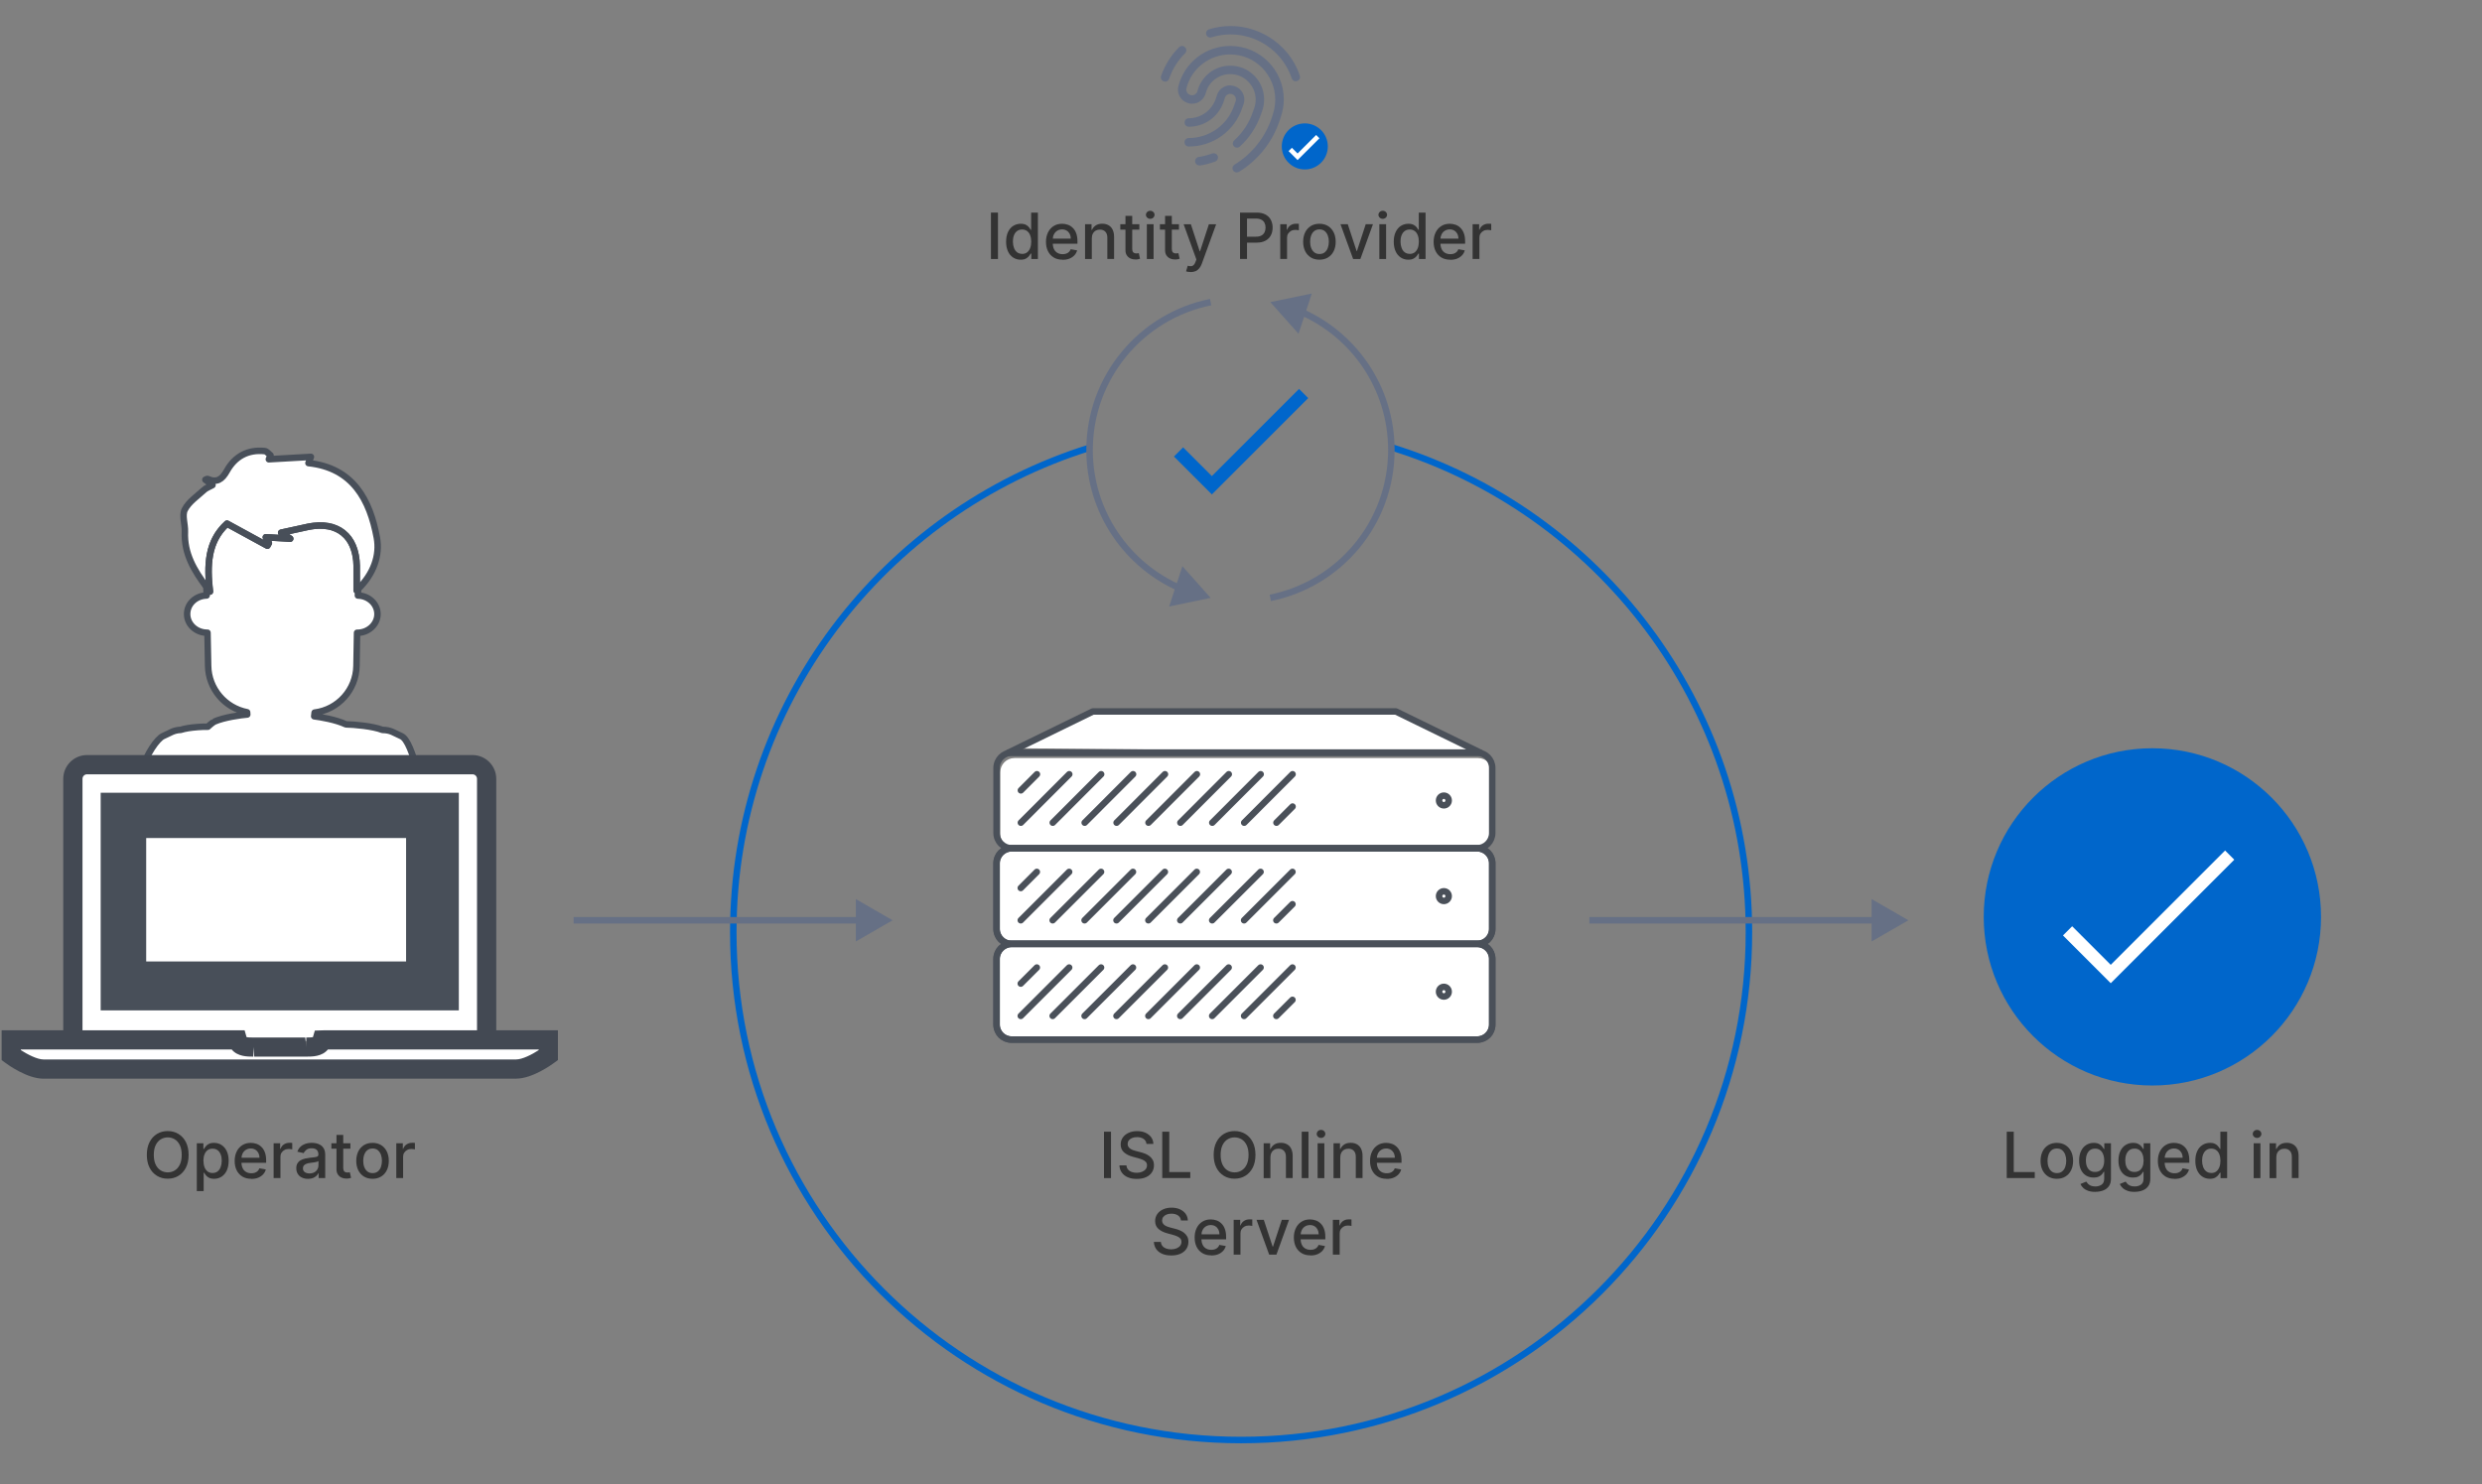 <svg width="764" height="457" viewBox="0 0 764 457" fill="none" xmlns="http://www.w3.org/2000/svg">
<rect x="0" y="0" width="764" height="457" fill="#808080" stroke="none"/>
<g clip-path="url(#clip0_486_8037)">
<path d="M336.403 219.034L314.211 230.36L453.767 231.718L429.675 219.034H336.403Z" fill="white"/>
<path d="M454.994 233.387H312.247C309.851 233.387 307.909 235.329 307.909 237.724V256.824C307.909 259.219 309.851 261.161 312.247 261.161H454.994C457.389 261.161 459.331 259.219 459.331 256.824V237.724C459.331 235.329 457.389 233.387 454.994 233.387Z" fill="white"/>
<path d="M128.436 236.726C127.127 232.291 125.523 227.43 123.624 226.595C121.202 225.531 120.433 224.713 117.798 224.68C116.374 224.107 114.148 223.698 111.988 223.404C109.827 223.125 107.749 222.994 106.57 222.978C103.444 221.505 98.616 220.72 96.8 220.49C96.832 220.114 96.882 219.721 96.931 219.345C104.165 218.461 109.696 212.324 109.811 204.959C109.86 201.735 109.926 198.281 109.991 194.779H110.073C113.493 194.779 116.276 192.209 116.276 189.034C116.276 185.859 113.592 183.388 110.253 183.306C110.253 182.619 110.286 181.931 110.302 181.277C110.155 181.44 110.024 181.571 109.86 181.719C109.86 180.033 109.86 178.347 109.86 176.661C109.86 175.81 109.86 174.976 109.86 174.125C109.86 173.143 109.762 172.21 109.598 171.326C109.451 170.475 109.255 169.64 108.976 168.871C108.469 167.365 107.7 166.056 106.734 165.008C106.603 164.861 106.472 164.73 106.341 164.632C106.145 164.436 105.949 164.256 105.719 164.076C105.638 163.977 105.539 163.896 105.441 163.846C105.261 163.699 105.097 163.568 104.901 163.47C104.787 163.372 104.672 163.306 104.557 163.257C104.377 163.143 104.214 163.044 104.034 162.963C103.755 162.799 103.461 162.684 103.166 162.57C102.921 162.472 102.675 162.39 102.413 162.308C102.315 162.259 102.201 162.226 102.119 162.21C101.808 162.128 101.481 162.046 101.153 161.981C101.12 161.981 101.088 161.981 101.055 161.981C100.679 161.915 100.286 161.85 99.893 161.817C98.927 161.735 97.913 161.735 96.816 161.866C96.194 161.932 95.556 162.046 94.885 162.161C92.217 162.717 89.566 163.306 86.62 163.961C87.405 164.485 87.995 164.861 89.402 165.81C87.7 165.712 86.293 165.63 84.951 165.549C84.509 165.516 84.083 165.499 83.641 165.467C83.052 165.434 82.479 165.401 81.89 165.369C82.234 166.023 82.528 166.58 82.823 167.152C82.659 167.431 82.528 167.693 82.381 167.971C78.371 165.794 74.361 163.601 69.942 161.179C69.632 161.457 69.321 161.768 69.042 162.062C68.797 162.308 68.584 162.537 68.388 162.799C68.191 163.012 68.028 163.208 67.88 163.437C67.799 163.503 67.749 163.568 67.717 163.65C67.569 163.814 67.455 163.977 67.357 164.157C67.193 164.37 67.062 164.583 66.931 164.812C66.882 164.861 66.849 164.927 66.833 164.992C66.669 165.238 66.538 165.483 66.407 165.745C66.178 166.138 65.998 166.563 65.835 166.972C65.687 167.283 65.573 167.611 65.458 167.922C65.131 168.838 64.885 169.787 64.705 170.737C64.542 171.555 64.443 172.373 64.378 173.224C64.231 175.074 64.263 176.956 64.378 178.903C64.46 179.951 64.574 181.015 64.689 182.095C64.689 182.095 64.689 182.084 64.689 182.062C64.525 181.866 64.378 181.686 64.231 181.473C64.034 181.211 63.838 180.966 63.642 180.687C63.642 181.538 63.674 182.406 63.691 183.29C60.352 183.388 57.684 185.908 57.684 189.018C57.684 192.128 60.466 194.762 63.887 194.762H63.952C64.018 198.249 64.083 201.702 64.149 204.926C64.247 212.013 69.353 217.921 76.145 219.247C76.145 219.476 76.178 219.688 76.195 219.934C74.247 220.114 69.173 220.769 66.015 222.143C65.982 222.143 65.131 222.7 64.067 223.698C63.167 223.698 62.185 223.698 61.007 223.796C58.65 223.993 57.062 224.238 55.704 224.664C53.413 224.778 52.594 225.548 50.319 226.562C48.404 227.397 45.164 232.258 43.871 236.693L65.491 248.771L90.237 252.028L113.69 247.151L128.501 236.709L128.436 236.726Z" fill="white"/>
<path d="M110.269 181.293C114.934 176.743 117.012 171.048 115.997 165.532C113.853 153.912 108.682 144.043 94.95 142.57C95.278 141.719 95.507 141.146 95.703 140.655C91.202 140.917 86.963 141.146 82.757 141.392C82.921 140.999 83.085 140.574 83.265 140.164C82.675 139.723 82.119 138.937 81.497 138.871C76.276 138.331 72.299 140.524 69.812 145.009C68.355 147.595 66.751 148.757 63.871 147.447C63.723 147.382 63.494 147.595 63.216 147.693C63.903 148.2 64.525 148.675 65.409 149.346C64.378 149.935 63.445 150.23 62.807 150.835C60.696 152.783 58.093 154.501 56.866 156.924C55.966 158.708 57.013 161.408 56.915 163.699C56.62 170.459 59.795 175.679 63.576 180.72" fill="white"/>
<path d="M110.269 181.309C110.122 181.457 109.975 181.604 109.811 181.751C109.811 179.214 109.844 176.678 109.811 174.141C109.647 164.959 103.821 160.328 94.836 162.193C92.168 162.75 89.517 163.355 86.571 163.994C87.356 164.517 87.945 164.894 89.353 165.843C86.325 165.663 84.214 165.549 81.841 165.401C82.184 166.072 82.479 166.612 82.774 167.185L82.332 168.003C78.338 165.81 74.329 163.634 69.893 161.211C63.822 166.711 63.707 174.19 64.64 182.128C64.28 181.669 63.936 181.195 63.576 180.737" fill="white"/>
<path d="M43.789 236.726C45.098 232.291 48.339 227.43 50.237 226.595C52.529 225.597 53.347 224.811 55.622 224.697C56.98 224.271 58.568 224.009 60.925 223.829C62.103 223.731 63.069 223.715 63.985 223.731C65.033 222.733 65.9 222.176 65.933 222.176C69.091 220.785 74.165 220.147 76.113 219.967C76.113 219.721 76.08 219.508 76.064 219.279C69.272 217.954 64.165 212.062 64.067 204.959C64.001 201.735 63.936 198.281 63.871 194.795H63.805C60.385 194.795 57.602 192.226 57.602 189.051C57.602 185.876 60.27 183.421 63.609 183.322C63.609 182.439 63.576 181.571 63.56 180.72C63.756 180.998 63.952 181.244 64.149 181.506C64.296 181.718 64.443 181.899 64.607 182.095C64.607 182.095 64.607 182.106 64.607 182.128C64.476 181.047 64.362 179.984 64.296 178.936C64.165 176.989 64.132 175.106 64.296 173.257C64.378 172.406 64.476 171.588 64.623 170.769C64.803 169.82 65.033 168.871 65.376 167.954C65.507 167.643 65.622 167.316 65.753 167.005C65.916 166.596 66.096 166.17 66.326 165.778C66.457 165.516 66.604 165.27 66.751 165.025C66.751 164.959 66.8 164.894 66.849 164.845C66.98 164.616 67.127 164.403 67.275 164.19C67.389 164.01 67.504 163.846 67.635 163.683C67.668 163.601 67.717 163.535 67.799 163.47C67.946 163.241 68.109 163.044 68.306 162.832C68.502 162.57 68.715 162.341 68.96 162.095C69.239 161.801 69.55 161.49 69.861 161.211C74.28 163.634 78.289 165.827 82.299 168.003C82.446 167.725 82.577 167.463 82.741 167.185C82.446 166.612 82.152 166.056 81.808 165.401C82.397 165.434 82.97 165.467 83.559 165.499C83.985 165.532 84.41 165.549 84.869 165.581C86.211 165.663 87.618 165.745 89.32 165.843C87.913 164.91 87.324 164.517 86.538 163.994C89.5 163.339 92.135 162.75 94.803 162.193C95.474 162.062 96.112 161.948 96.734 161.899C97.814 161.768 98.829 161.768 99.811 161.85C100.204 161.882 100.597 161.948 100.973 162.013C101.006 162.013 101.039 162.013 101.071 162.013C101.399 162.079 101.726 162.161 102.037 162.243C102.135 162.243 102.25 162.292 102.332 162.341C102.593 162.423 102.839 162.504 103.084 162.603C103.379 162.717 103.69 162.848 103.952 162.995C104.132 163.094 104.295 163.192 104.476 163.29C104.606 163.339 104.721 163.405 104.819 163.503C105.016 163.617 105.179 163.748 105.359 163.879C105.474 163.928 105.572 164.01 105.638 164.108C105.867 164.288 106.063 164.468 106.259 164.665C106.407 164.779 106.538 164.91 106.652 165.041C107.618 166.089 108.387 167.398 108.894 168.904C109.173 169.673 109.369 170.491 109.516 171.359C109.68 172.242 109.762 173.175 109.778 174.157C109.778 175.008 109.778 175.843 109.778 176.694C109.778 178.38 109.778 180.065 109.778 181.751C109.942 181.604 110.073 181.473 110.22 181.309C110.22 181.98 110.187 182.668 110.171 183.339C113.51 183.421 116.194 185.941 116.194 189.067C116.194 192.193 113.412 194.812 109.991 194.812H109.909C109.844 198.314 109.778 201.767 109.729 204.991C109.615 212.356 104.083 218.477 96.849 219.378C96.8 219.754 96.751 220.147 96.718 220.523C98.534 220.752 103.346 221.522 106.489 223.011C107.667 223.011 109.745 223.175 111.906 223.436C114.066 223.715 116.276 224.14 117.716 224.713C120.335 224.746 121.12 225.564 123.542 226.628C125.457 227.463 127.061 232.323 128.354 236.759" stroke="#484F59" stroke-width="2" stroke-linecap="round" stroke-linejoin="round"/>
<path d="M110.269 181.293C114.934 176.743 117.012 171.048 115.997 165.532C113.853 153.912 108.682 144.043 94.95 142.57C95.278 141.719 95.507 141.146 95.703 140.655C91.202 140.917 86.963 141.146 82.757 141.392C82.921 140.999 83.085 140.574 83.265 140.164C82.675 139.723 82.119 138.937 81.497 138.871C76.276 138.331 72.299 140.524 69.812 145.009C68.355 147.595 66.751 148.757 63.871 147.447C63.723 147.382 63.494 147.595 63.216 147.693C63.903 148.2 64.525 148.675 65.409 149.346C64.378 149.935 63.445 150.23 62.807 150.835C60.696 152.783 58.093 154.501 56.866 156.924C55.966 158.708 57.013 161.408 56.915 163.699C56.62 170.459 59.795 175.679 63.576 180.72" stroke="#484F59" stroke-width="2" stroke-linejoin="round"/>
<path d="M110.269 181.309C110.122 181.457 109.975 181.604 109.811 181.751C109.811 179.214 109.844 176.678 109.811 174.141C109.647 164.959 103.821 160.328 94.836 162.193C92.168 162.75 89.517 163.355 86.571 163.994C87.356 164.517 87.945 164.894 89.353 165.843C86.325 165.663 84.214 165.549 81.841 165.401C82.184 166.072 82.479 166.612 82.774 167.185L82.332 168.003C78.338 165.81 74.329 163.634 69.893 161.211C63.822 166.711 63.707 174.19 64.64 182.128C64.28 181.669 63.936 181.195 63.576 180.737" stroke="#484F59" stroke-width="2" stroke-linejoin="round"/>
<path d="M662.536 334.188C691.207 334.188 714.45 310.945 714.45 282.274C714.45 253.603 691.207 230.36 662.536 230.36C633.864 230.36 610.622 253.603 610.622 282.274C610.622 310.945 633.864 334.188 662.536 334.188Z" fill="#0066CB"/>
<path d="M335.405 137.84C271.854 157.676 225.718 216.939 225.718 287.02C225.718 373.353 295.7 443.335 382.033 443.335C468.365 443.335 538.348 373.353 538.348 287.02C538.348 216.808 492.031 157.431 428.284 137.709" stroke="#0066CB" stroke-width="2" stroke-miterlimit="10"/>
<path d="M372.655 93.013C351.411 97.268 335.389 116.041 335.389 138.544C335.389 157.742 347.041 174.223 363.67 181.293" stroke="#667085" stroke-width="2" stroke-miterlimit="10"/>
<path d="M359.873 186.727L372.655 184.059L363.964 174.321L359.873 186.727Z" fill="#667085"/>
<path d="M391.018 184.059C412.261 179.804 428.284 161.032 428.284 138.528C428.284 119.331 416.631 102.85 400.003 95.779" stroke="#667085" stroke-width="2" stroke-miterlimit="10"/>
<path d="M403.8 90.362L391.018 93.013L399.708 102.751L403.8 90.362Z" fill="#667085"/>
<path d="M362.769 139.134L373.031 149.395L401.279 121.147" stroke="#0066CB" stroke-width="4" stroke-miterlimit="10"/>
<path d="M636.431 286.578L649.721 299.867L686.332 263.256" stroke="white" stroke-width="4" stroke-miterlimit="10"/>
<path d="M378.629 8.022C376.468 8.022 374.291 8.366 372.164 9.021C371.476 9.234 371.084 9.97 371.296 10.625C371.509 11.312 372.246 11.705 372.9 11.492C383.277 8.317 394.16 13.882 397.63 24.16C397.81 24.683 398.317 25.027 398.841 25.027C398.972 25.027 399.103 24.978 399.283 24.945C399.97 24.733 400.33 23.996 400.101 23.292C398.285 17.777 394.324 13.227 389.087 10.526C385.797 8.841 382.229 7.99 378.629 8.022ZM363.882 14.143C363.555 14.143 363.228 14.258 362.999 14.487C360.478 16.958 358.58 20.035 357.401 23.39C357.189 24.078 357.532 24.831 358.22 25.043C358.351 25.093 358.482 25.125 358.662 25.125C359.185 25.125 359.709 24.782 359.873 24.258C360.871 21.312 362.557 18.611 364.783 16.402C365.306 15.878 365.306 15.06 364.783 14.585C364.537 14.307 364.226 14.16 363.899 14.143H363.882ZM378.71 14.143C371.165 14.143 364.603 19.217 362.737 26.516C362.393 27.826 362.688 29.168 363.522 30.248C364.357 31.328 365.601 31.934 366.943 31.934C368.94 31.934 370.625 30.592 371.149 28.677C372.017 25.207 375.143 22.818 378.694 22.818C380.773 22.818 382.737 23.636 384.21 25.125C385.682 26.615 386.517 28.546 386.517 30.641C386.517 31.459 386.386 32.294 386.124 33.112L385.682 34.372C384.553 37.76 382.557 40.837 379.905 43.226C379.381 43.701 379.349 44.536 379.823 45.043C380.298 45.55 381.133 45.6 381.64 45.125C384.586 42.441 386.844 39.004 388.154 35.191L388.596 33.93C388.939 32.85 389.119 31.754 389.119 30.624C389.119 24.896 384.439 20.215 378.71 20.215C373.931 20.215 369.807 23.423 368.596 28.022C368.416 28.759 367.729 29.331 366.91 29.331C366.354 29.331 365.863 29.07 365.519 28.644C365.175 28.202 365.077 27.695 365.208 27.171C366.763 21.017 372.328 16.762 378.661 16.762C382.344 16.762 385.863 18.202 388.465 20.837C391.067 23.489 392.54 26.958 392.54 30.641C392.54 32.114 392.327 33.587 391.853 35.027L391.46 36.287C389.463 42.277 385.388 47.4 380.003 50.69C379.398 51.082 379.185 51.868 379.561 52.473C379.823 52.866 380.249 53.079 380.691 53.079C380.904 53.079 381.165 53.03 381.378 52.899C387.286 49.298 391.754 43.652 393.915 37.056L394.308 35.845C394.864 34.16 395.175 32.425 395.175 30.641C395.175 21.525 387.794 14.143 378.678 14.143H378.71ZM378.841 26.287C378.138 26.255 377.434 26.402 376.796 26.729C375.748 27.253 374.979 28.12 374.619 29.25L374.226 30.461C372.966 34.012 369.676 36.402 365.945 36.402C365.208 36.402 364.635 36.958 364.635 37.711C364.635 38.464 365.192 39.02 365.945 39.02C370.805 39.02 375.093 35.943 376.665 31.295L377.057 30.084C377.188 29.642 377.499 29.299 377.925 29.086C378.35 28.873 378.792 28.824 379.267 29.004C380.183 29.315 380.658 30.313 380.347 31.213L379.905 32.425C377.908 38.464 372.262 42.49 365.928 42.49C365.192 42.49 364.619 43.046 364.619 43.799C364.619 44.552 365.175 45.109 365.928 45.109C373.391 45.109 380.036 40.33 382.376 33.227L382.818 32.016C383.555 29.757 382.344 27.286 380.085 26.549C379.676 26.418 379.267 26.336 378.841 26.32V26.287ZM373.67 47.187C373.506 47.187 373.326 47.187 373.146 47.253C371.804 47.727 370.364 48.12 368.972 48.333C368.285 48.415 367.761 49.118 367.892 49.806C367.974 50.46 368.547 50.935 369.202 50.935H369.382C370.985 50.722 372.557 50.28 374.062 49.724C374.75 49.462 375.061 48.725 374.848 48.038C374.652 47.514 374.193 47.22 373.67 47.187Z" fill="#667085"/>
<path d="M401.64 52.163C405.553 52.163 408.726 48.99 408.726 45.076C408.726 41.162 405.553 37.989 401.64 37.989C397.726 37.989 394.553 41.162 394.553 45.076C394.553 48.99 397.726 52.163 401.64 52.163Z" fill="#0066CB"/>
<path d="M399.414 49.282L396.648 46.516L397.663 45.501L399.414 47.253L405.126 41.557L406.141 42.572L399.414 49.282Z" fill="white"/>
<path d="M307.189 65.452V79.74H305.029V65.452H307.189Z" fill="#333333"/>
<path d="M314.161 79.953C313.294 79.953 312.525 79.724 311.854 79.282C311.183 78.84 310.643 78.202 310.266 77.383C309.89 76.565 309.693 75.567 309.693 74.405C309.693 73.243 309.89 72.261 310.283 71.426C310.675 70.591 311.199 69.969 311.886 69.544C312.574 69.118 313.327 68.889 314.194 68.889C314.865 68.889 315.389 69.004 315.798 69.216C316.207 69.429 316.518 69.691 316.747 69.986C316.976 70.28 317.156 70.542 317.271 70.755H317.402V65.452H319.48V79.74H317.451V78.071H317.271C317.14 78.3 316.96 78.562 316.731 78.856C316.502 79.151 316.174 79.396 315.765 79.625C315.356 79.838 314.832 79.953 314.178 79.953H314.161ZM314.636 78.169C315.242 78.169 315.749 78.005 316.158 77.694C316.567 77.383 316.895 76.925 317.107 76.368C317.32 75.796 317.435 75.141 317.435 74.388C317.435 73.635 317.32 72.997 317.107 72.441C316.895 71.884 316.584 71.442 316.158 71.131C315.733 70.82 315.225 70.657 314.62 70.657C314.014 70.657 313.474 70.82 313.048 71.148C312.623 71.475 312.312 71.917 312.099 72.473C311.886 73.03 311.788 73.668 311.788 74.372C311.788 75.076 311.903 75.73 312.116 76.303C312.328 76.876 312.639 77.334 313.065 77.662C313.49 77.989 313.998 78.153 314.62 78.153L314.636 78.169Z" fill="#333333"/>
<path d="M327.058 79.952C325.994 79.952 325.094 79.723 324.341 79.265C323.588 78.807 322.999 78.168 322.59 77.35C322.181 76.532 321.968 75.55 321.968 74.453C321.968 73.357 322.181 72.391 322.59 71.556C322.999 70.722 323.572 70.067 324.325 69.592C325.078 69.118 325.929 68.889 326.927 68.889C327.533 68.889 328.122 68.987 328.678 69.183C329.251 69.38 329.759 69.691 330.2 70.132C330.659 70.558 331.002 71.115 331.264 71.802C331.526 72.489 331.657 73.308 331.657 74.29V75.026H323.147V73.471H329.611C329.611 72.931 329.497 72.44 329.284 72.015C329.055 71.589 328.744 71.245 328.351 71C327.942 70.754 327.484 70.624 326.944 70.624C326.354 70.624 325.847 70.771 325.405 71.049C324.963 71.327 324.636 71.704 324.407 72.162C324.178 72.62 324.063 73.111 324.063 73.651V74.879C324.063 75.599 324.194 76.204 324.439 76.712C324.685 77.219 325.045 77.596 325.503 77.858C325.962 78.119 326.485 78.25 327.107 78.25C327.5 78.25 327.86 78.201 328.187 78.087C328.515 77.972 328.793 77.808 329.038 77.579C329.268 77.35 329.464 77.072 329.579 76.728L331.559 77.088C331.395 77.661 331.117 78.185 330.708 78.61C330.299 79.036 329.791 79.379 329.186 79.625C328.58 79.871 327.876 79.985 327.091 79.985L327.058 79.952Z" fill="#333333"/>
<path d="M336.076 73.373V79.74H333.997V69.02H335.994V70.771H336.125C336.371 70.198 336.763 69.756 337.287 69.396C337.811 69.053 338.482 68.873 339.284 68.873C340.02 68.873 340.659 69.02 341.199 69.331C341.755 69.642 342.181 70.084 342.475 70.689C342.77 71.295 342.933 72.031 342.933 72.915V79.724H340.855V73.16C340.855 72.391 340.659 71.769 340.249 71.344C339.84 70.902 339.284 70.689 338.58 70.689C338.089 70.689 337.664 70.787 337.287 71C336.911 71.213 336.616 71.507 336.403 71.917C336.191 72.326 336.076 72.8 336.076 73.373Z" fill="#333333"/>
<path d="M350.707 69.02V70.689H344.848V69.02H350.707ZM346.436 66.45H348.514V76.581C348.514 76.99 348.58 77.285 348.694 77.498C348.809 77.694 348.973 77.841 349.169 77.907C349.365 77.972 349.578 78.021 349.807 78.021C349.971 78.021 350.118 78.021 350.249 77.989C350.38 77.972 350.478 77.939 350.544 77.939L350.92 79.658C350.806 79.707 350.626 79.756 350.397 79.805C350.167 79.854 349.889 79.887 349.562 79.887C349.005 79.887 348.498 79.805 348.023 79.592C347.549 79.396 347.172 79.069 346.878 78.643C346.583 78.218 346.436 77.677 346.436 77.039V66.467V66.45Z" fill="#333333"/>
<path d="M354.063 67.367C353.703 67.367 353.392 67.252 353.13 67.007C352.868 66.761 352.737 66.467 352.737 66.139C352.737 65.812 352.868 65.501 353.13 65.256C353.392 65.01 353.703 64.895 354.063 64.895C354.423 64.895 354.734 65.01 354.996 65.256C355.257 65.501 355.388 65.796 355.388 66.123C355.388 66.45 355.257 66.761 354.996 67.007C354.734 67.252 354.423 67.367 354.063 67.367ZM353.015 79.74V69.02H355.094V79.74H353.015Z" fill="#333333"/>
<path d="M362.9 69.02V70.689H357.041V69.02H362.9ZM358.629 66.45H360.707V76.581C360.707 76.99 360.773 77.285 360.887 77.498C361.002 77.694 361.166 77.841 361.362 77.907C361.558 77.972 361.771 78.021 362 78.021C362.164 78.021 362.311 78.021 362.442 77.989C362.573 77.972 362.671 77.939 362.737 77.939L363.113 79.658C362.999 79.707 362.819 79.756 362.589 79.805C362.36 79.854 362.082 79.887 361.755 79.887C361.198 79.887 360.691 79.805 360.216 79.592C359.742 79.396 359.365 79.069 359.071 78.643C358.776 78.218 358.629 77.677 358.629 77.039V66.467V66.45Z" fill="#333333"/>
<path d="M366.517 83.749C366.206 83.749 365.928 83.717 365.666 83.684C365.405 83.651 365.224 83.586 365.094 83.52L365.601 81.818C365.977 81.916 366.321 81.966 366.616 81.949C366.91 81.949 367.172 81.818 367.401 81.622C367.63 81.409 367.843 81.065 368.007 80.591L368.269 79.887L364.341 69.036H366.567L369.283 77.35H369.398L372.115 69.036H374.357L369.938 81.18C369.742 81.736 369.48 82.211 369.152 82.604C368.825 82.997 368.465 83.291 368.023 83.471C367.581 83.668 367.074 83.766 366.501 83.766L366.517 83.749Z" fill="#333333"/>
<path d="M381.705 79.74V65.452H386.795C387.908 65.452 388.825 65.648 389.561 66.058C390.298 66.467 390.838 67.007 391.198 67.711C391.558 68.415 391.738 69.2 391.738 70.067C391.738 70.935 391.558 71.737 391.198 72.441C390.838 73.144 390.281 73.701 389.545 74.094C388.808 74.503 387.892 74.699 386.779 74.699H383.277V72.866H386.583C387.286 72.866 387.859 72.752 388.285 72.506C388.727 72.261 389.038 71.933 389.25 71.508C389.447 71.082 389.561 70.608 389.561 70.067C389.561 69.527 389.463 69.053 389.25 68.627C389.038 68.202 388.727 67.874 388.285 67.645C387.843 67.416 387.27 67.285 386.55 67.285H383.849V79.724H381.689L381.705 79.74Z" fill="#333333"/>
<path d="M394.078 79.74V69.02H396.091V70.722H396.206C396.402 70.149 396.746 69.691 397.237 69.364C397.728 69.036 398.301 68.873 398.923 68.873C399.054 68.873 399.201 68.873 399.381 68.873C399.561 68.873 399.708 68.889 399.807 68.905V70.902C399.725 70.886 399.578 70.853 399.365 70.82C399.152 70.787 398.939 70.771 398.726 70.771C398.235 70.771 397.794 70.869 397.417 71.082C397.041 71.295 396.73 71.573 396.501 71.933C396.271 72.293 396.173 72.719 396.173 73.177V79.724H394.095L394.078 79.74Z" fill="#333333"/>
<path d="M406.14 79.952C405.142 79.952 404.258 79.723 403.505 79.265C402.753 78.807 402.18 78.168 401.754 77.334C401.345 76.499 401.132 75.533 401.132 74.437C401.132 73.34 401.345 72.358 401.754 71.524C402.163 70.689 402.753 70.051 403.505 69.576C404.258 69.118 405.126 68.889 406.14 68.889C407.155 68.889 408.022 69.118 408.775 69.576C409.528 70.034 410.101 70.689 410.527 71.524C410.936 72.358 411.148 73.324 411.148 74.437C411.148 75.55 410.936 76.515 410.527 77.334C410.117 78.168 409.528 78.807 408.775 79.265C408.022 79.723 407.155 79.952 406.14 79.952ZM406.157 78.201C406.811 78.201 407.351 78.037 407.777 77.677C408.203 77.334 408.53 76.876 408.726 76.303C408.923 75.73 409.037 75.108 409.037 74.421C409.037 73.733 408.939 73.111 408.726 72.538C408.513 71.966 408.203 71.507 407.777 71.147C407.351 70.803 406.811 70.624 406.157 70.624C405.502 70.624 404.962 70.803 404.536 71.147C404.111 71.491 403.784 71.966 403.587 72.538C403.374 73.111 403.276 73.749 403.276 74.421C403.276 75.091 403.374 75.746 403.587 76.303C403.8 76.859 404.111 77.334 404.536 77.677C404.962 78.021 405.502 78.201 406.157 78.201Z" fill="#333333"/>
<path d="M422.621 69.02L418.742 79.74H416.517L412.621 69.02H414.864L417.58 77.269H417.695L420.395 69.02H422.638H422.621Z" fill="#333333"/>
<path d="M425.633 67.367C425.273 67.367 424.962 67.252 424.7 67.007C424.438 66.761 424.307 66.467 424.307 66.139C424.307 65.812 424.438 65.501 424.7 65.256C424.962 65.01 425.273 64.895 425.633 64.895C425.993 64.895 426.304 65.01 426.566 65.256C426.827 65.501 426.958 65.796 426.958 66.123C426.958 66.45 426.827 66.761 426.566 67.007C426.304 67.252 425.993 67.367 425.633 67.367ZM424.585 79.74V69.02H426.664V79.74H424.585Z" fill="#333333"/>
<path d="M433.489 79.953C432.621 79.953 431.852 79.724 431.181 79.282C430.51 78.84 429.97 78.202 429.593 77.383C429.217 76.565 429.02 75.567 429.02 74.405C429.02 73.243 429.217 72.261 429.61 71.426C430.003 70.591 430.526 69.969 431.214 69.544C431.901 69.118 432.654 68.889 433.521 68.889C434.192 68.889 434.716 69.004 435.125 69.216C435.534 69.429 435.845 69.691 436.074 69.986C436.304 70.28 436.484 70.542 436.598 70.755H436.729V65.452H438.808V79.74H436.778V78.071H436.598C436.467 78.3 436.287 78.562 436.058 78.856C435.829 79.151 435.502 79.396 435.092 79.625C434.683 79.838 434.16 79.953 433.505 79.953H433.489ZM433.947 78.169C434.552 78.169 435.06 78.005 435.469 77.694C435.878 77.383 436.205 76.925 436.418 76.368C436.631 75.796 436.745 75.141 436.745 74.388C436.745 73.635 436.631 72.997 436.418 72.441C436.205 71.884 435.894 71.442 435.469 71.131C435.043 70.82 434.536 70.657 433.93 70.657C433.325 70.657 432.785 70.82 432.359 71.148C431.934 71.475 431.623 71.917 431.41 72.473C431.197 73.03 431.099 73.668 431.099 74.372C431.099 75.076 431.214 75.73 431.426 76.303C431.639 76.876 431.95 77.334 432.376 77.662C432.801 77.989 433.308 78.153 433.93 78.153L433.947 78.169Z" fill="#333333"/>
<path d="M446.385 79.952C445.321 79.952 444.421 79.723 443.668 79.265C442.916 78.807 442.326 78.168 441.917 77.35C441.508 76.532 441.295 75.55 441.295 74.453C441.295 73.357 441.508 72.391 441.917 71.556C442.326 70.722 442.899 70.067 443.652 69.592C444.405 69.118 445.256 68.889 446.254 68.889C446.86 68.889 447.449 68.987 448.005 69.183C448.578 69.38 449.086 69.691 449.528 70.132C449.986 70.558 450.33 71.115 450.591 71.802C450.853 72.489 450.984 73.308 450.984 74.29V75.026H442.474V73.471H448.938C448.938 72.931 448.824 72.44 448.611 72.015C448.382 71.589 448.071 71.245 447.678 71C447.269 70.754 446.811 70.624 446.271 70.624C445.681 70.624 445.174 70.771 444.732 71.049C444.29 71.327 443.963 71.704 443.734 72.162C443.505 72.62 443.39 73.111 443.39 73.651V74.879C443.39 75.599 443.521 76.204 443.767 76.712C444.012 77.219 444.372 77.596 444.83 77.858C445.289 78.119 445.812 78.25 446.434 78.25C446.827 78.25 447.187 78.201 447.515 78.087C447.842 77.972 448.12 77.808 448.366 77.579C448.595 77.35 448.791 77.072 448.906 76.728L450.886 77.088C450.722 77.661 450.444 78.185 450.035 78.61C449.626 79.036 449.118 79.379 448.513 79.625C447.907 79.871 447.204 79.985 446.418 79.985L446.385 79.952Z" fill="#333333"/>
<path d="M453.292 79.74V69.02H455.305V70.722H455.419C455.616 70.149 455.96 69.691 456.451 69.364C456.942 69.036 457.514 68.873 458.136 68.873C458.267 68.873 458.414 68.873 458.595 68.873C458.775 68.873 458.922 68.889 459.02 68.905V70.902C458.938 70.886 458.791 70.853 458.578 70.82C458.365 70.787 458.153 70.771 457.94 70.771C457.449 70.771 457.007 70.869 456.631 71.082C456.254 71.295 455.943 71.573 455.714 71.933C455.485 72.293 455.387 72.719 455.387 73.177V79.724H453.308L453.292 79.74Z" fill="#333333"/>
<path d="M341.984 348.41V362.698H339.824V348.41H341.984Z" fill="#333333"/>
<path d="M352.917 352.158C352.835 351.504 352.541 350.98 352 350.62C351.46 350.26 350.789 350.08 349.971 350.08C349.382 350.08 348.874 350.178 348.449 350.358C348.023 350.538 347.696 350.8 347.451 351.111C347.221 351.422 347.107 351.798 347.107 352.191C347.107 352.535 347.189 352.829 347.352 353.075C347.516 353.32 347.729 353.533 347.991 353.697C348.253 353.86 348.531 353.991 348.842 354.106C349.136 354.221 349.431 354.302 349.709 354.368L351.1 354.728C351.559 354.842 352.017 354.99 352.508 355.186C352.982 355.383 353.424 355.628 353.833 355.939C354.243 356.25 354.57 356.643 354.832 357.101C355.094 357.559 355.208 358.116 355.208 358.754C355.208 359.556 354.995 360.276 354.586 360.914C354.177 361.536 353.572 362.044 352.786 362.404C352 362.764 351.051 362.944 349.922 362.944C348.793 362.944 347.925 362.78 347.14 362.436C346.354 362.093 345.748 361.618 345.307 360.996C344.865 360.374 344.619 359.621 344.57 358.77H346.73C346.78 359.294 346.943 359.72 347.238 360.063C347.532 360.407 347.909 360.653 348.367 360.816C348.825 360.98 349.333 361.062 349.889 361.062C350.495 361.062 351.035 360.963 351.526 360.767C352 360.571 352.377 360.309 352.655 359.965C352.933 359.621 353.064 359.212 353.064 358.754C353.064 358.329 352.95 357.985 352.704 357.723C352.459 357.445 352.148 357.232 351.739 357.052C351.329 356.872 350.871 356.725 350.364 356.577L348.678 356.119C347.532 355.808 346.632 355.35 345.961 354.744C345.29 354.139 344.963 353.337 344.963 352.338C344.963 351.52 345.192 350.8 345.634 350.178C346.076 349.556 346.681 349.082 347.451 348.738C348.22 348.394 349.071 348.23 350.036 348.23C351.002 348.23 351.853 348.394 352.606 348.738C353.342 349.082 353.932 349.54 354.357 350.129C354.783 350.718 355.012 351.406 355.028 352.175H352.95L352.917 352.158Z" fill="#333333"/>
<path d="M357.761 362.698V348.41H359.922V360.832H366.386V362.682H357.761V362.698Z" fill="#333333"/>
<path d="M386.452 355.546C386.452 357.068 386.173 358.377 385.617 359.474C385.061 360.57 384.291 361.405 383.326 361.994C382.36 362.584 381.264 362.878 380.02 362.878C378.776 362.878 377.679 362.584 376.714 361.994C375.748 361.405 374.979 360.57 374.422 359.474C373.866 358.377 373.588 357.068 373.588 355.546C373.588 354.024 373.866 352.715 374.422 351.618C374.979 350.522 375.748 349.687 376.714 349.098C377.679 348.508 378.792 348.214 380.02 348.214C381.247 348.214 382.36 348.508 383.326 349.098C384.291 349.687 385.061 350.522 385.617 351.618C386.173 352.715 386.452 354.024 386.452 355.546ZM384.324 355.546C384.324 354.384 384.144 353.402 383.768 352.6C383.391 351.798 382.884 351.193 382.229 350.783C381.574 350.374 380.854 350.161 380.036 350.161C379.218 350.161 378.481 350.374 377.827 350.783C377.172 351.193 376.665 351.798 376.288 352.6C375.912 353.402 375.732 354.384 375.732 355.546C375.732 356.708 375.912 357.69 376.288 358.492C376.665 359.294 377.172 359.899 377.827 360.309C378.481 360.718 379.201 360.931 380.036 360.931C380.871 360.931 381.591 360.718 382.229 360.309C382.884 359.899 383.391 359.294 383.768 358.492C384.144 357.69 384.324 356.708 384.324 355.546Z" fill="#333333"/>
<path d="M391.051 356.332V362.698H388.972V351.978H390.969V353.73H391.1C391.345 353.157 391.738 352.715 392.262 352.355C392.785 352.011 393.456 351.831 394.258 351.831C394.995 351.831 395.633 351.978 396.173 352.289C396.73 352.6 397.155 353.042 397.45 353.648C397.744 354.253 397.908 354.99 397.908 355.874V362.682H395.83V356.119C395.83 355.35 395.633 354.728 395.224 354.302C394.815 353.86 394.258 353.648 393.555 353.648C393.064 353.648 392.638 353.746 392.262 353.959C391.885 354.171 391.591 354.466 391.378 354.875C391.165 355.284 391.051 355.759 391.051 356.332Z" fill="#333333"/>
<path d="M402.769 348.41V362.698H400.69V348.41H402.769Z" fill="#333333"/>
<path d="M406.631 350.325C406.271 350.325 405.96 350.211 405.698 349.965C405.437 349.72 405.306 349.425 405.306 349.098C405.306 348.771 405.437 348.46 405.698 348.214C405.96 347.969 406.271 347.854 406.631 347.854C406.991 347.854 407.302 347.969 407.564 348.214C407.826 348.46 407.957 348.754 407.957 349.081C407.957 349.409 407.826 349.72 407.564 349.965C407.302 350.211 406.991 350.325 406.631 350.325ZM405.584 362.698V351.978H407.662V362.698H405.584Z" fill="#333333"/>
<path d="M412.556 356.332V362.698H410.477V351.978H412.474V353.73H412.605C412.851 353.157 413.243 352.715 413.767 352.355C414.291 352.011 414.962 351.831 415.764 351.831C416.5 351.831 417.139 351.978 417.679 352.289C418.235 352.6 418.661 353.042 418.955 353.648C419.25 354.253 419.414 354.99 419.414 355.874V362.682H417.335V356.119C417.335 355.35 417.139 354.728 416.729 354.302C416.32 353.86 415.764 353.648 415.06 353.648C414.569 353.648 414.144 353.746 413.767 353.959C413.391 354.171 413.096 354.466 412.883 354.875C412.671 355.284 412.556 355.759 412.556 356.332Z" fill="#333333"/>
<path d="M426.811 362.911C425.747 362.911 424.847 362.682 424.094 362.223C423.341 361.765 422.752 361.127 422.343 360.309C421.934 359.49 421.721 358.508 421.721 357.412C421.721 356.315 421.934 355.35 422.343 354.515C422.752 353.68 423.325 353.026 424.078 352.551C424.831 352.076 425.682 351.847 426.68 351.847C427.286 351.847 427.875 351.945 428.431 352.142C429.004 352.338 429.512 352.649 429.953 353.091C430.412 353.517 430.755 354.073 431.017 354.76C431.279 355.448 431.41 356.266 431.41 357.248V357.985H422.9V356.43H429.364C429.364 355.89 429.25 355.399 429.037 354.973C428.808 354.548 428.497 354.204 428.104 353.958C427.695 353.713 427.237 353.582 426.697 353.582C426.107 353.582 425.6 353.729 425.158 354.008C424.716 354.286 424.389 354.662 424.16 355.12C423.931 355.579 423.816 356.07 423.816 356.61V357.837C423.816 358.557 423.947 359.163 424.192 359.67C424.438 360.178 424.798 360.554 425.256 360.816C425.715 361.078 426.238 361.209 426.86 361.209C427.253 361.209 427.613 361.16 427.94 361.045C428.268 360.931 428.546 360.767 428.791 360.538C429.021 360.309 429.217 360.03 429.332 359.687L431.312 360.047C431.148 360.62 430.87 361.143 430.461 361.569C430.052 361.994 429.544 362.338 428.939 362.584C428.333 362.829 427.629 362.944 426.844 362.944L426.811 362.911Z" fill="#333333"/>
<path d="M363.522 375.726C363.441 375.071 363.146 374.547 362.606 374.187C362.066 373.827 361.395 373.647 360.576 373.647C359.987 373.647 359.48 373.745 359.054 373.925C358.629 374.106 358.302 374.367 358.056 374.678C357.827 374.989 357.712 375.366 357.712 375.759C357.712 376.102 357.794 376.397 357.958 376.642C358.121 376.888 358.334 377.101 358.596 377.264C358.858 377.428 359.136 377.559 359.447 377.673C359.742 377.788 360.036 377.87 360.315 377.935L361.706 378.295C362.164 378.41 362.622 378.557 363.113 378.754C363.588 378.95 364.03 379.195 364.439 379.506C364.848 379.817 365.175 380.21 365.437 380.668C365.699 381.127 365.814 381.683 365.814 382.321C365.814 383.123 365.601 383.843 365.192 384.482C364.783 385.104 364.177 385.611 363.391 385.971C362.606 386.331 361.657 386.511 360.527 386.511C359.398 386.511 358.531 386.348 357.745 386.004C356.959 385.66 356.354 385.186 355.912 384.564C355.47 383.942 355.225 383.189 355.176 382.338H357.336C357.385 382.862 357.549 383.287 357.843 383.631C358.138 383.974 358.514 384.22 358.973 384.384C359.431 384.547 359.938 384.629 360.495 384.629C361.1 384.629 361.64 384.531 362.131 384.334C362.606 384.138 362.982 383.876 363.261 383.533C363.539 383.189 363.67 382.78 363.67 382.321C363.67 381.896 363.555 381.552 363.31 381.29C363.064 381.012 362.753 380.799 362.344 380.619C361.935 380.439 361.477 380.292 360.969 380.145L359.283 379.686C358.138 379.375 357.238 378.917 356.567 378.312C355.896 377.706 355.568 376.904 355.568 375.906C355.568 375.087 355.797 374.367 356.239 373.745C356.681 373.124 357.287 372.649 358.056 372.305C358.825 371.962 359.676 371.798 360.642 371.798C361.608 371.798 362.459 371.962 363.211 372.305C363.948 372.649 364.537 373.107 364.963 373.696C365.388 374.286 365.617 374.973 365.634 375.742H363.555L363.522 375.726Z" fill="#333333"/>
<path d="M372.818 386.479C371.755 386.479 370.854 386.25 370.102 385.791C369.349 385.333 368.76 384.695 368.35 383.876C367.941 383.058 367.729 382.076 367.729 380.98C367.729 379.883 367.941 378.917 368.35 378.083C368.76 377.248 369.332 376.593 370.085 376.119C370.838 375.644 371.689 375.415 372.688 375.415C373.293 375.415 373.882 375.513 374.439 375.71C375.012 375.906 375.519 376.217 375.961 376.659C376.419 377.084 376.763 377.641 377.025 378.328C377.286 379.016 377.417 379.834 377.417 380.816V381.552H368.907V379.998H375.372C375.372 379.458 375.257 378.967 375.044 378.541C374.815 378.115 374.504 377.772 374.111 377.526C373.702 377.281 373.244 377.15 372.704 377.15C372.115 377.15 371.607 377.297 371.165 377.575C370.724 377.854 370.396 378.23 370.167 378.688C369.938 379.147 369.823 379.638 369.823 380.178V381.405C369.823 382.125 369.954 382.731 370.2 383.238C370.445 383.746 370.805 384.122 371.264 384.384C371.722 384.646 372.246 384.777 372.868 384.777C373.26 384.777 373.62 384.727 373.948 384.613C374.275 384.498 374.553 384.335 374.799 384.106C375.028 383.876 375.224 383.598 375.339 383.255L377.319 383.615C377.156 384.187 376.877 384.711 376.468 385.137C376.059 385.562 375.552 385.906 374.946 386.151C374.341 386.397 373.637 386.511 372.851 386.511L372.818 386.479Z" fill="#333333"/>
<path d="M379.741 386.266V375.546H381.754V377.248H381.869C382.065 376.675 382.409 376.217 382.9 375.889C383.391 375.562 383.964 375.398 384.586 375.398C384.717 375.398 384.864 375.398 385.044 375.398C385.224 375.398 385.371 375.415 385.47 375.431V377.428C385.388 377.412 385.241 377.379 385.028 377.346C384.815 377.313 384.602 377.297 384.389 377.297C383.898 377.297 383.457 377.395 383.08 377.608C382.704 377.821 382.393 378.099 382.164 378.459C381.935 378.819 381.836 379.245 381.836 379.703V386.249H379.758L379.741 386.266Z" fill="#333333"/>
<path d="M396.779 375.546L392.9 386.266H390.674L386.779 375.546H389.021L391.738 383.795H391.853L394.553 375.546H396.795H396.779Z" fill="#333333"/>
<path d="M403.358 386.479C402.294 386.479 401.394 386.25 400.641 385.791C399.888 385.333 399.299 384.695 398.89 383.876C398.481 383.058 398.268 382.076 398.268 380.98C398.268 379.883 398.481 378.917 398.89 378.083C399.299 377.248 399.872 376.593 400.625 376.119C401.378 375.644 402.229 375.415 403.227 375.415C403.833 375.415 404.422 375.513 404.978 375.71C405.551 375.906 406.059 376.217 406.5 376.659C406.959 377.084 407.302 377.641 407.564 378.328C407.826 379.016 407.957 379.834 407.957 380.816V381.552H399.446V379.998H405.911C405.911 379.458 405.797 378.967 405.584 378.541C405.355 378.115 405.044 377.772 404.651 377.526C404.242 377.281 403.784 377.15 403.244 377.15C402.654 377.15 402.147 377.297 401.705 377.575C401.263 377.854 400.936 378.23 400.707 378.688C400.478 379.147 400.363 379.638 400.363 380.178V381.405C400.363 382.125 400.494 382.731 400.739 383.238C400.985 383.746 401.345 384.122 401.803 384.384C402.262 384.646 402.785 384.777 403.407 384.777C403.8 384.777 404.16 384.727 404.487 384.613C404.815 384.498 405.093 384.335 405.338 384.106C405.568 383.876 405.764 383.598 405.878 383.255L407.859 383.615C407.695 384.187 407.417 384.711 407.008 385.137C406.599 385.562 406.091 385.906 405.486 386.151C404.88 386.397 404.176 386.511 403.391 386.511L403.358 386.479Z" fill="#333333"/>
<path d="M410.281 386.266V375.546H412.294V377.248H412.409C412.605 376.675 412.949 376.217 413.44 375.889C413.931 375.562 414.504 375.398 415.126 375.398C415.256 375.398 415.404 375.398 415.584 375.398C415.764 375.398 415.911 375.415 416.009 375.431V377.428C415.927 377.412 415.78 377.379 415.567 377.346C415.355 377.313 415.142 377.297 414.929 377.297C414.438 377.297 413.996 377.395 413.62 377.608C413.243 377.821 412.932 378.099 412.703 378.459C412.474 378.819 412.376 379.245 412.376 379.703V386.249H410.297L410.281 386.266Z" fill="#333333"/>
<path d="M617.708 362.698V348.41H619.869V360.832H626.333V362.682H617.708V362.698Z" fill="#333333"/>
<path d="M633.126 362.911C632.127 362.911 631.243 362.682 630.491 362.223C629.738 361.765 629.165 361.127 628.739 360.292C628.33 359.458 628.117 358.492 628.117 357.395C628.117 356.299 628.33 355.317 628.739 354.482C629.148 353.647 629.738 353.009 630.491 352.535C631.243 352.076 632.111 351.847 633.126 351.847C634.14 351.847 635.008 352.076 635.76 352.535C636.513 352.993 637.086 353.647 637.512 354.482C637.921 355.317 638.134 356.282 638.134 357.395C638.134 358.508 637.921 359.474 637.512 360.292C637.103 361.127 636.513 361.765 635.76 362.223C635.008 362.682 634.14 362.911 633.126 362.911ZM633.142 361.16C633.797 361.16 634.337 360.996 634.762 360.636C635.188 360.292 635.515 359.834 635.711 359.261C635.908 358.688 636.022 358.066 636.022 357.379C636.022 356.692 635.924 356.07 635.711 355.497C635.499 354.924 635.188 354.466 634.762 354.106C634.337 353.762 633.797 353.582 633.142 353.582C632.487 353.582 631.947 353.762 631.522 354.106C631.096 354.449 630.769 354.924 630.572 355.497C630.36 356.07 630.261 356.708 630.261 357.379C630.261 358.05 630.36 358.705 630.572 359.261C630.785 359.818 631.096 360.292 631.522 360.636C631.947 360.98 632.487 361.16 633.142 361.16Z" fill="#333333"/>
<path d="M644.942 366.937C644.091 366.937 643.355 366.822 642.749 366.61C642.143 366.381 641.636 366.086 641.26 365.726C640.867 365.366 640.589 364.957 640.392 364.515L642.192 363.778C642.323 363.975 642.487 364.204 642.7 364.433C642.913 364.662 643.207 364.858 643.567 365.022C643.927 365.186 644.402 365.268 644.975 365.268C645.76 365.268 646.415 365.071 646.939 364.695C647.462 364.318 647.708 363.696 647.708 362.862V360.75H647.577C647.446 360.98 647.266 361.225 647.037 361.503C646.808 361.782 646.48 362.027 646.071 362.223C645.662 362.42 645.122 362.534 644.467 362.534C643.616 362.534 642.864 362.338 642.176 361.945C641.505 361.552 640.965 360.963 640.572 360.178C640.179 359.392 639.983 358.443 639.983 357.297C639.983 356.152 640.179 355.186 640.572 354.368C640.965 353.549 641.489 352.927 642.176 352.502C642.864 352.076 643.616 351.847 644.484 351.847C645.155 351.847 645.678 351.962 646.088 352.174C646.497 352.387 646.824 352.649 647.053 352.944C647.282 353.238 647.462 353.5 647.593 353.713H647.741V351.978H649.786V362.927C649.786 363.844 649.574 364.597 649.148 365.186C648.723 365.775 648.15 366.217 647.413 366.495C646.693 366.773 645.859 366.921 644.958 366.921L644.942 366.937ZM644.909 360.8C645.515 360.8 646.022 360.652 646.431 360.374C646.841 360.096 647.168 359.687 647.381 359.163C647.593 358.639 647.708 358.001 647.708 357.264C647.708 356.528 647.593 355.906 647.381 355.366C647.168 354.809 646.857 354.384 646.431 354.073C646.022 353.762 645.498 353.615 644.893 353.615C644.287 353.615 643.747 353.778 643.322 354.106C642.896 354.433 642.585 354.859 642.373 355.415C642.16 355.972 642.062 356.593 642.062 357.264C642.062 357.935 642.176 358.59 642.389 359.114C642.602 359.638 642.913 360.063 643.338 360.358C643.764 360.652 644.271 360.8 644.893 360.8H644.909Z" fill="#333333"/>
<path d="M657.053 366.937C656.202 366.937 655.466 366.822 654.86 366.61C654.255 366.381 653.747 366.086 653.371 365.726C652.978 365.366 652.7 364.957 652.503 364.515L654.304 363.778C654.435 363.975 654.598 364.204 654.811 364.433C655.024 364.662 655.318 364.858 655.678 365.022C656.038 365.186 656.513 365.268 657.086 365.268C657.871 365.268 658.526 365.071 659.05 364.695C659.574 364.318 659.819 363.696 659.819 362.862V360.75H659.688C659.557 360.98 659.377 361.225 659.148 361.503C658.919 361.782 658.592 362.027 658.182 362.223C657.773 362.42 657.233 362.534 656.579 362.534C655.727 362.534 654.975 362.338 654.287 361.945C653.616 361.552 653.076 360.963 652.683 360.178C652.291 359.392 652.094 358.443 652.094 357.297C652.094 356.152 652.291 355.186 652.683 354.368C653.076 353.549 653.6 352.927 654.287 352.502C654.975 352.076 655.727 351.847 656.595 351.847C657.266 351.847 657.79 351.962 658.199 352.174C658.608 352.387 658.935 352.649 659.164 352.944C659.394 353.238 659.574 353.5 659.704 353.713H659.852V351.978H661.898V362.927C661.898 363.844 661.685 364.597 661.259 365.186C660.834 365.775 660.261 366.217 659.524 366.495C658.804 366.773 657.97 366.921 657.07 366.921L657.053 366.937ZM657.037 360.8C657.642 360.8 658.15 360.652 658.559 360.374C658.968 360.096 659.295 359.687 659.508 359.163C659.721 358.639 659.835 358.001 659.835 357.264C659.835 356.528 659.721 355.906 659.508 355.366C659.295 354.809 658.984 354.384 658.559 354.073C658.15 353.762 657.626 353.615 657.02 353.615C656.415 353.615 655.875 353.778 655.449 354.106C655.024 354.433 654.713 354.859 654.5 355.415C654.287 355.972 654.189 356.593 654.189 357.264C654.189 357.935 654.304 358.59 654.516 359.114C654.729 359.638 655.04 360.063 655.466 360.358C655.891 360.652 656.399 360.8 657.02 360.8H657.037Z" fill="#333333"/>
<path d="M669.312 362.911C668.248 362.911 667.348 362.682 666.595 362.223C665.842 361.765 665.253 361.127 664.844 360.309C664.434 359.49 664.222 358.508 664.222 357.412C664.222 356.315 664.434 355.35 664.844 354.515C665.253 353.68 665.826 353.026 666.578 352.551C667.331 352.076 668.182 351.847 669.181 351.847C669.786 351.847 670.375 351.945 670.932 352.142C671.505 352.338 672.012 352.649 672.454 353.091C672.912 353.517 673.256 354.073 673.518 354.76C673.78 355.448 673.91 356.266 673.91 357.248V357.985H665.4V356.43H671.865C671.865 355.89 671.75 355.399 671.537 354.973C671.308 354.548 670.997 354.204 670.604 353.958C670.195 353.713 669.737 353.582 669.197 353.582C668.608 353.582 668.1 353.729 667.659 354.008C667.217 354.286 666.889 354.662 666.66 355.12C666.431 355.579 666.317 356.07 666.317 356.61V357.837C666.317 358.557 666.447 359.163 666.693 359.67C666.938 360.178 667.299 360.554 667.757 360.816C668.215 361.078 668.739 361.209 669.361 361.209C669.753 361.209 670.113 361.16 670.441 361.045C670.768 360.931 671.046 360.767 671.292 360.538C671.521 360.309 671.717 360.03 671.832 359.687L673.812 360.047C673.649 360.62 673.37 361.143 672.961 361.569C672.552 361.994 672.045 362.338 671.439 362.584C670.834 362.829 670.13 362.944 669.344 362.944L669.312 362.911Z" fill="#333333"/>
<path d="M680.228 362.911C679.361 362.911 678.591 362.682 677.92 362.24C677.249 361.798 676.709 361.16 676.333 360.341C675.956 359.523 675.76 358.525 675.76 357.363C675.76 356.201 675.956 355.219 676.349 354.384C676.742 353.549 677.266 352.927 677.953 352.502C678.64 352.076 679.393 351.847 680.261 351.847C680.932 351.847 681.455 351.962 681.865 352.174C682.274 352.387 682.585 352.649 682.814 352.944C683.043 353.238 683.223 353.5 683.338 353.713H683.468V348.41H685.547V362.698H683.518V361.029H683.338C683.207 361.258 683.027 361.52 682.797 361.814C682.568 362.109 682.241 362.354 681.832 362.583C681.423 362.796 680.899 362.911 680.244 362.911H680.228ZM680.686 361.127C681.292 361.127 681.799 360.963 682.208 360.652C682.617 360.341 682.945 359.883 683.157 359.327C683.37 358.754 683.485 358.099 683.485 357.346C683.485 356.593 683.37 355.955 683.157 355.399C682.945 354.842 682.634 354.4 682.208 354.089C681.783 353.778 681.275 353.615 680.67 353.615C680.064 353.615 679.524 353.778 679.099 354.106C678.673 354.433 678.362 354.875 678.149 355.431C677.937 355.988 677.838 356.626 677.838 357.33C677.838 358.034 677.953 358.688 678.166 359.261C678.379 359.834 678.689 360.292 679.115 360.619C679.541 360.947 680.048 361.11 680.67 361.11L680.686 361.127Z" fill="#333333"/>
<path d="M694.761 350.325C694.401 350.325 694.09 350.211 693.828 349.965C693.567 349.72 693.436 349.425 693.436 349.098C693.436 348.771 693.567 348.46 693.828 348.214C694.09 347.969 694.401 347.854 694.761 347.854C695.121 347.854 695.432 347.969 695.694 348.214C695.956 348.46 696.087 348.754 696.087 349.081C696.087 349.409 695.956 349.72 695.694 349.965C695.432 350.211 695.121 350.325 694.761 350.325ZM693.714 362.698V351.978H695.792V362.698H693.714Z" fill="#333333"/>
<path d="M700.686 356.332V362.698H698.607V351.978H700.604V353.73H700.735C700.98 353.157 701.373 352.715 701.897 352.355C702.421 352.011 703.092 351.831 703.894 351.831C704.63 351.831 705.268 351.978 705.809 352.289C706.365 352.6 706.791 353.042 707.085 353.648C707.38 354.253 707.543 354.99 707.543 355.874V362.682H705.465V356.119C705.465 355.35 705.268 354.728 704.859 354.302C704.45 353.86 703.894 353.648 703.19 353.648C702.699 353.648 702.273 353.746 701.897 353.959C701.521 354.171 701.226 354.466 701.013 354.875C700.8 355.284 700.686 355.759 700.686 356.332Z" fill="#333333"/>
<path d="M58.06 355.546C58.06 357.068 57.782 358.377 57.226 359.474C56.669 360.57 55.9 361.405 54.934 361.994C53.969 362.584 52.872 362.878 51.629 362.878C50.385 362.878 49.288 362.584 48.322 361.994C47.357 361.405 46.588 360.57 46.031 359.474C45.475 358.377 45.197 357.068 45.197 355.546C45.197 354.024 45.475 352.715 46.031 351.618C46.588 350.522 47.357 349.687 48.322 349.098C49.288 348.508 50.401 348.214 51.629 348.214C52.856 348.214 53.969 348.508 54.934 349.098C55.9 349.687 56.669 350.522 57.226 351.618C57.782 352.715 58.06 354.024 58.06 355.546ZM55.933 355.546C55.933 354.384 55.753 353.402 55.376 352.6C55 351.798 54.493 351.193 53.838 350.783C53.183 350.374 52.463 350.161 51.645 350.161C50.827 350.161 50.09 350.374 49.435 350.783C48.781 351.193 48.273 351.798 47.897 352.6C47.521 353.402 47.34 354.384 47.34 355.546C47.34 356.708 47.521 357.69 47.897 358.492C48.273 359.294 48.781 359.899 49.435 360.309C50.09 360.718 50.81 360.931 51.645 360.931C52.48 360.931 53.2 360.718 53.838 360.309C54.493 359.899 55 359.294 55.376 358.492C55.753 357.69 55.933 356.708 55.933 355.546Z" fill="#333333"/>
<path d="M60.581 366.708V351.979H62.61V353.713H62.79C62.905 353.484 63.085 353.239 63.314 352.944C63.543 352.65 63.854 352.388 64.263 352.175C64.672 351.962 65.196 351.848 65.867 351.848C66.735 351.848 67.504 352.06 68.191 352.502C68.862 352.944 69.402 353.566 69.795 354.384C70.188 355.203 70.384 356.201 70.384 357.363C70.384 358.525 70.188 359.507 69.811 360.342C69.435 361.176 68.895 361.798 68.224 362.24C67.553 362.682 66.784 362.911 65.916 362.911C65.262 362.911 64.738 362.797 64.329 362.584C63.92 362.371 63.592 362.109 63.363 361.815C63.134 361.52 62.954 361.258 62.823 361.029H62.692V366.708H60.614H60.581ZM62.627 357.347C62.627 358.1 62.741 358.754 62.954 359.327C63.167 359.9 63.494 360.342 63.903 360.653C64.312 360.964 64.82 361.127 65.425 361.127C66.031 361.127 66.571 360.964 66.98 360.636C67.406 360.309 67.717 359.851 67.929 359.278C68.142 358.705 68.257 358.067 68.257 357.347C68.257 356.627 68.159 356.005 67.946 355.448C67.733 354.892 67.422 354.434 66.996 354.123C66.571 353.795 66.047 353.632 65.425 353.632C64.803 353.632 64.312 353.795 63.887 354.106C63.461 354.417 63.15 354.859 62.938 355.416C62.725 355.972 62.61 356.627 62.61 357.363L62.627 357.347Z" fill="#333333"/>
<path d="M77.324 362.911C76.26 362.911 75.36 362.682 74.607 362.224C73.854 361.766 73.265 361.127 72.856 360.309C72.447 359.491 72.234 358.509 72.234 357.412C72.234 356.316 72.447 355.35 72.856 354.515C73.265 353.681 73.838 353.026 74.591 352.551C75.343 352.077 76.194 351.848 77.193 351.848C77.798 351.848 78.388 351.946 78.944 352.142C79.517 352.339 80.024 352.65 80.466 353.092C80.924 353.517 81.268 354.073 81.53 354.761C81.792 355.448 81.923 356.267 81.923 357.249V357.985H73.412V356.43H79.877C79.877 355.89 79.762 355.399 79.549 354.974C79.32 354.548 79.009 354.204 78.617 353.959C78.207 353.713 77.749 353.582 77.209 353.582C76.62 353.582 76.113 353.73 75.671 354.008C75.229 354.286 74.901 354.663 74.672 355.121C74.443 355.579 74.329 356.07 74.329 356.61V357.838C74.329 358.558 74.46 359.163 74.705 359.671C74.951 360.178 75.311 360.555 75.769 360.816C76.227 361.078 76.751 361.209 77.373 361.209C77.766 361.209 78.126 361.16 78.453 361.046C78.78 360.931 79.058 360.767 79.304 360.538C79.533 360.309 79.73 360.031 79.844 359.687L81.825 360.047C81.661 360.62 81.383 361.144 80.973 361.569C80.564 361.995 80.057 362.339 79.451 362.584C78.846 362.829 78.142 362.944 77.356 362.944L77.324 362.911Z" fill="#333333"/>
<path d="M84.23 362.698V351.978H86.243V353.68H86.358C86.554 353.108 86.898 352.649 87.389 352.322C87.88 351.995 88.453 351.831 89.075 351.831C89.206 351.831 89.353 351.831 89.533 351.831C89.713 351.831 89.86 351.847 89.959 351.864V353.86C89.877 353.844 89.729 353.811 89.517 353.779C89.304 353.746 89.091 353.73 88.878 353.73C88.387 353.73 87.945 353.828 87.569 354.041C87.193 354.253 86.882 354.531 86.653 354.892C86.423 355.252 86.325 355.677 86.325 356.135V362.682H84.247L84.23 362.698Z" fill="#333333"/>
<path d="M94.803 362.927C94.132 362.927 93.51 362.797 92.97 362.551C92.43 362.306 91.988 361.929 91.677 361.438C91.366 360.947 91.202 360.358 91.202 359.654C91.202 359.049 91.317 358.558 91.546 358.165C91.775 357.772 92.086 357.461 92.495 357.232C92.888 357.003 93.33 356.839 93.821 356.708C94.312 356.594 94.803 356.512 95.31 356.446C95.949 356.365 96.472 356.315 96.865 356.266C97.258 356.217 97.552 356.135 97.733 356.021C97.913 355.906 98.011 355.726 98.011 355.481V355.432C98.011 354.826 97.847 354.351 97.503 354.024C97.16 353.697 96.652 353.517 95.981 353.517C95.31 353.517 94.721 353.664 94.328 353.975C93.936 354.286 93.641 354.63 93.494 355.006L91.53 354.564C91.759 353.91 92.103 353.386 92.544 352.993C92.986 352.584 93.51 352.306 94.099 352.109C94.688 351.913 95.294 351.831 95.949 351.831C96.374 351.831 96.832 351.88 97.307 351.978C97.782 352.077 98.24 352.257 98.665 352.518C99.091 352.78 99.435 353.157 99.697 353.648C99.975 354.139 100.106 354.777 100.106 355.563V362.682H98.076V361.209H97.994C97.864 361.487 97.651 361.749 97.389 362.011C97.127 362.273 96.767 362.486 96.358 362.666C95.932 362.829 95.425 362.927 94.836 362.927H94.803ZM95.261 361.258C95.834 361.258 96.325 361.144 96.751 360.914C97.176 360.685 97.471 360.391 97.7 360.014C97.913 359.638 98.027 359.245 98.027 358.82V357.445C98.027 357.445 97.814 357.592 97.602 357.657C97.389 357.723 97.143 357.772 96.882 357.821C96.62 357.87 96.341 357.903 96.096 357.936C95.834 357.968 95.621 358.001 95.458 358.018C95.049 358.067 94.688 358.148 94.345 358.279C94.017 358.394 93.739 358.574 93.543 358.803C93.346 359.032 93.248 359.327 93.248 359.703C93.248 360.227 93.445 360.603 93.821 360.865C94.197 361.127 94.688 361.258 95.278 361.258H95.261Z" fill="#333333"/>
<path d="M107.863 351.978V353.648H102.004V351.978H107.863ZM103.575 349.409H105.654V359.539C105.654 359.949 105.719 360.243 105.834 360.456C105.948 360.652 106.112 360.8 106.309 360.865C106.505 360.931 106.718 360.98 106.947 360.98C107.11 360.98 107.258 360.98 107.389 360.947C107.52 360.931 107.618 360.898 107.683 360.898L108.06 362.616C107.945 362.665 107.765 362.715 107.536 362.764C107.307 362.813 107.029 362.845 106.701 362.845C106.145 362.845 105.638 362.764 105.163 362.551C104.688 362.354 104.312 362.027 104.017 361.602C103.723 361.176 103.575 360.636 103.575 359.998V349.425V349.409Z" fill="#333333"/>
<path d="M114.672 362.911C113.673 362.911 112.79 362.682 112.037 362.224C111.284 361.766 110.711 361.127 110.286 360.293C109.876 359.458 109.664 358.492 109.664 357.396C109.664 356.299 109.876 355.317 110.286 354.483C110.695 353.648 111.284 353.01 112.037 352.535C112.79 352.077 113.657 351.848 114.672 351.848C115.686 351.848 116.554 352.077 117.307 352.535C118.06 352.993 118.632 353.648 119.058 354.483C119.467 355.317 119.68 356.283 119.68 357.396C119.68 358.509 119.467 359.474 119.058 360.293C118.649 361.127 118.06 361.766 117.307 362.224C116.554 362.682 115.686 362.911 114.672 362.911ZM114.688 361.16C115.343 361.16 115.883 360.996 116.308 360.636C116.734 360.293 117.061 359.834 117.258 359.262C117.454 358.689 117.569 358.067 117.569 357.379C117.569 356.692 117.47 356.07 117.258 355.497C117.045 354.925 116.734 354.466 116.308 354.106C115.883 353.763 115.343 353.582 114.688 353.582C114.033 353.582 113.493 353.763 113.068 354.106C112.642 354.45 112.315 354.925 112.119 355.497C111.906 356.07 111.808 356.708 111.808 357.379C111.808 358.051 111.906 358.705 112.119 359.262C112.331 359.818 112.642 360.293 113.068 360.636C113.493 360.98 114.033 361.16 114.688 361.16Z" fill="#333333"/>
<path d="M121.987 362.698V351.978H124.001V353.68H124.115C124.312 353.108 124.655 352.649 125.146 352.322C125.637 351.995 126.21 351.831 126.832 351.831C126.963 351.831 127.11 351.831 127.29 351.831C127.47 351.831 127.618 351.847 127.716 351.864V353.86C127.634 353.844 127.487 353.811 127.274 353.779C127.061 353.746 126.848 353.73 126.636 353.73C126.145 353.73 125.703 353.828 125.326 354.041C124.95 354.253 124.639 354.531 124.41 354.892C124.181 355.252 124.082 355.677 124.082 356.135V362.682H122.004L121.987 362.698Z" fill="#333333"/>
<path d="M454.618 231.718H311.477C308.874 231.718 306.764 233.829 306.764 236.432V256.448C306.764 259.051 308.874 261.161 311.477 261.161H454.618C457.221 261.161 459.331 259.051 459.331 256.448V236.432C459.331 233.829 457.221 231.718 454.618 231.718Z" stroke="#4A5059" stroke-width="2" stroke-linecap="round" stroke-linejoin="round"/>
<path d="M454.847 261.161H311.248C308.772 261.161 306.764 263.169 306.764 265.646V286.12C306.764 288.596 308.772 290.604 311.248 290.604H454.847C457.323 290.604 459.331 288.596 459.331 286.12V265.646C459.331 263.169 457.323 261.161 454.847 261.161Z" fill="white" stroke="#4A5059" stroke-width="2" stroke-linecap="round" stroke-linejoin="round"/>
<path d="M454.618 261.161H311.477C308.874 261.161 306.764 263.271 306.764 265.875V285.891C306.764 288.494 308.874 290.604 311.477 290.604H454.618C457.221 290.604 459.331 288.494 459.331 285.891V265.875C459.331 263.271 457.221 261.161 454.618 261.161Z" stroke="#4A5059" stroke-width="2" stroke-linecap="round" stroke-linejoin="round"/>
<path d="M454.847 290.604H311.248C308.772 290.604 306.764 292.612 306.764 295.089V315.563C306.764 318.04 308.772 320.048 311.248 320.048H454.847C457.323 320.048 459.331 318.04 459.331 315.563V295.089C459.331 292.612 457.323 290.604 454.847 290.604Z" fill="white" stroke="#4A5059" stroke-width="2" stroke-linecap="round" stroke-linejoin="round"/>
<path d="M454.618 290.604H311.477C308.874 290.604 306.764 292.715 306.764 295.318V315.334C306.764 317.937 308.874 320.048 311.477 320.048H454.618C457.221 320.048 459.331 317.937 459.331 315.334V295.318C459.331 292.715 457.221 290.604 454.618 290.604Z" stroke="#4A5059" stroke-width="2" stroke-linecap="round" stroke-linejoin="round"/>
<path d="M455.665 231.718L429.675 219.034H336.403L310.43 231.718H455.665Z" stroke="#4A5059" stroke-width="2" stroke-linecap="round" stroke-linejoin="round"/>
<path d="M445.927 246.44C445.927 245.622 445.264 244.958 444.446 244.958C443.628 244.958 442.965 245.622 442.965 246.44C442.965 247.258 443.628 247.921 444.446 247.921C445.264 247.921 445.927 247.258 445.927 246.44Z" fill="white" stroke="#4A5059" stroke-width="2" stroke-linecap="round" stroke-linejoin="round"/>
<path d="M445.927 275.883C445.927 275.065 445.264 274.402 444.446 274.402C443.628 274.402 442.965 275.065 442.965 275.883C442.965 276.701 443.628 277.364 444.446 277.364C445.264 277.364 445.927 276.701 445.927 275.883Z" fill="white" stroke="#4A5059" stroke-width="2" stroke-linecap="round" stroke-linejoin="round"/>
<path d="M445.927 305.31C445.927 304.492 445.264 303.829 444.446 303.829C443.628 303.829 442.965 304.492 442.965 305.31C442.965 306.128 443.628 306.791 444.446 306.791C445.264 306.791 445.927 306.128 445.927 305.31Z" fill="white" stroke="#4A5059" stroke-width="2" stroke-linecap="round" stroke-linejoin="round"/>
<path d="M314.243 253.273L329.137 238.363" stroke="#4A5059" stroke-width="2" stroke-linecap="round" stroke-linejoin="round"/>
<path d="M324.063 253.273L338.956 238.363" stroke="#4A5059" stroke-width="2" stroke-linecap="round" stroke-linejoin="round"/>
<path d="M333.883 253.273L348.776 238.363" stroke="#4A5059" stroke-width="2" stroke-linecap="round" stroke-linejoin="round"/>
<path d="M343.703 253.273L358.596 238.363" stroke="#4A5059" stroke-width="2" stroke-linecap="round" stroke-linejoin="round"/>
<path d="M353.523 253.273L368.416 238.363" stroke="#4A5059" stroke-width="2" stroke-linecap="round" stroke-linejoin="round"/>
<path d="M363.342 253.273L378.236 238.363" stroke="#4A5059" stroke-width="2" stroke-linecap="round" stroke-linejoin="round"/>
<path d="M373.162 253.273L388.056 238.363" stroke="#4A5059" stroke-width="2" stroke-linecap="round" stroke-linejoin="round"/>
<path d="M382.982 253.273L397.875 238.363" stroke="#4A5059" stroke-width="2" stroke-linecap="round" stroke-linejoin="round"/>
<path d="M314.243 243.322L319.186 238.363" stroke="#4A5059" stroke-width="2" stroke-linecap="round" stroke-linejoin="round"/>
<path d="M392.916 253.272L397.875 248.313" stroke="#4A5059" stroke-width="2" stroke-linecap="round" stroke-linejoin="round"/>
<path d="M314.21 283.321L329.104 268.428" stroke="#4A5059" stroke-width="2" stroke-linecap="round" stroke-linejoin="round"/>
<path d="M324.03 283.321L338.924 268.428" stroke="#4A5059" stroke-width="2" stroke-linecap="round" stroke-linejoin="round"/>
<path d="M333.85 283.321L348.744 268.428" stroke="#4A5059" stroke-width="2" stroke-linecap="round" stroke-linejoin="round"/>
<path d="M343.67 283.321L358.563 268.428" stroke="#4A5059" stroke-width="2" stroke-linecap="round" stroke-linejoin="round"/>
<path d="M353.49 283.321L368.383 268.428" stroke="#4A5059" stroke-width="2" stroke-linecap="round" stroke-linejoin="round"/>
<path d="M363.31 283.321L378.203 268.428" stroke="#4A5059" stroke-width="2" stroke-linecap="round" stroke-linejoin="round"/>
<path d="M373.129 283.321L388.023 268.428" stroke="#4A5059" stroke-width="2" stroke-linecap="round" stroke-linejoin="round"/>
<path d="M382.949 283.321L397.843 268.428" stroke="#4A5059" stroke-width="2" stroke-linecap="round" stroke-linejoin="round"/>
<path d="M314.21 273.387L319.153 268.428" stroke="#4A5059" stroke-width="2" stroke-linecap="round" stroke-linejoin="round"/>
<path d="M392.884 283.321L397.843 278.378" stroke="#4A5059" stroke-width="2" stroke-linecap="round" stroke-linejoin="round"/>
<path d="M314.21 312.764L329.104 297.871" stroke="#4A5059" stroke-width="2" stroke-linecap="round" stroke-linejoin="round"/>
<path d="M324.03 312.764L338.924 297.871" stroke="#4A5059" stroke-width="2" stroke-linecap="round" stroke-linejoin="round"/>
<path d="M333.85 312.764L348.744 297.871" stroke="#4A5059" stroke-width="2" stroke-linecap="round" stroke-linejoin="round"/>
<path d="M343.67 312.764L358.563 297.871" stroke="#4A5059" stroke-width="2" stroke-linecap="round" stroke-linejoin="round"/>
<path d="M353.49 312.764L368.383 297.871" stroke="#4A5059" stroke-width="2" stroke-linecap="round" stroke-linejoin="round"/>
<path d="M363.31 312.764L378.203 297.871" stroke="#4A5059" stroke-width="2" stroke-linecap="round" stroke-linejoin="round"/>
<path d="M373.129 312.764L388.023 297.871" stroke="#4A5059" stroke-width="2" stroke-linecap="round" stroke-linejoin="round"/>
<path d="M382.949 312.764L397.843 297.871" stroke="#4A5059" stroke-width="2" stroke-linecap="round" stroke-linejoin="round"/>
<path d="M314.21 302.814L319.153 297.871" stroke="#4A5059" stroke-width="2" stroke-linecap="round" stroke-linejoin="round"/>
<path d="M392.884 312.764L397.843 307.822" stroke="#4A5059" stroke-width="2" stroke-linecap="round" stroke-linejoin="round"/>
<path d="M176.569 283.321H265.357" stroke="#667085" stroke-width="2" stroke-miterlimit="10"/>
<path d="M263.442 289.851L274.751 283.321L263.442 276.791V289.851Z" fill="#667085"/>
<path d="M489.232 283.321H578.036" stroke="#667085" stroke-width="2" stroke-miterlimit="10"/>
<path d="M576.121 289.851L587.431 283.321L576.121 276.791V289.851Z" fill="#667085"/>
<path d="M22.431 320.538V239.77C22.431 237.365 24.378 235.417 26.784 235.417H145.441C147.846 235.417 149.794 237.365 149.794 239.77V320.538H22.431Z" fill="white"/>
<path d="M152.756 320.538H146.832V239.77C146.832 239.001 146.21 238.379 145.441 238.379H26.784C26.015 238.379 25.393 239.001 25.393 239.77V320.538H19.469V239.77C19.469 235.744 22.742 232.455 26.784 232.455H145.441C149.467 232.455 152.756 235.744 152.756 239.77V320.538Z" fill="#434953"/>
<path d="M141.234 244.059H30.991V311.062H141.234V244.059Z" fill="#484F59"/>
<path d="M168.763 324.859V320.129H99.156C98.502 322.388 96.44 322.339 93.968 322.339H78.24C75.769 322.339 73.707 322.388 73.052 320.129H3.462V324.859C3.462 324.859 9.174 329.131 13.38 329.131H158.861C163.067 329.131 168.779 324.859 168.779 324.859H168.763Z" fill="white"/>
<path d="M158.844 332.093H13.38C8.339 332.093 2.366 327.74 1.695 327.249L0.5 326.365V317.2H75.294L75.9 319.295C76.358 319.409 77.389 319.409 77.962 319.409H93.968L94.263 322.372V319.409C94.836 319.409 95.867 319.409 96.325 319.295L96.914 317.282L100.073 317.184H171.741V326.349L170.546 327.233C169.875 327.724 163.902 332.077 158.861 332.077L158.844 332.093ZM6.425 323.305C8.487 324.63 11.466 326.169 13.38 326.169H158.861C160.776 326.169 163.754 324.647 165.817 323.305V323.092H100.94C99.14 325.301 96.096 325.301 94.279 325.301H78.273L77.978 322.339V325.301C76.162 325.301 73.118 325.301 71.317 323.092H6.425V323.305Z" fill="#434953"/>
<path d="M125 258H45V296H125V258Z" fill="white"/>
</g>
<defs>
<clipPath id="clip0_486_8037">
<rect width="763" height="456.049" fill="white" transform="translate(0.5 0.69)"/>
</clipPath>
</defs>
</svg>
